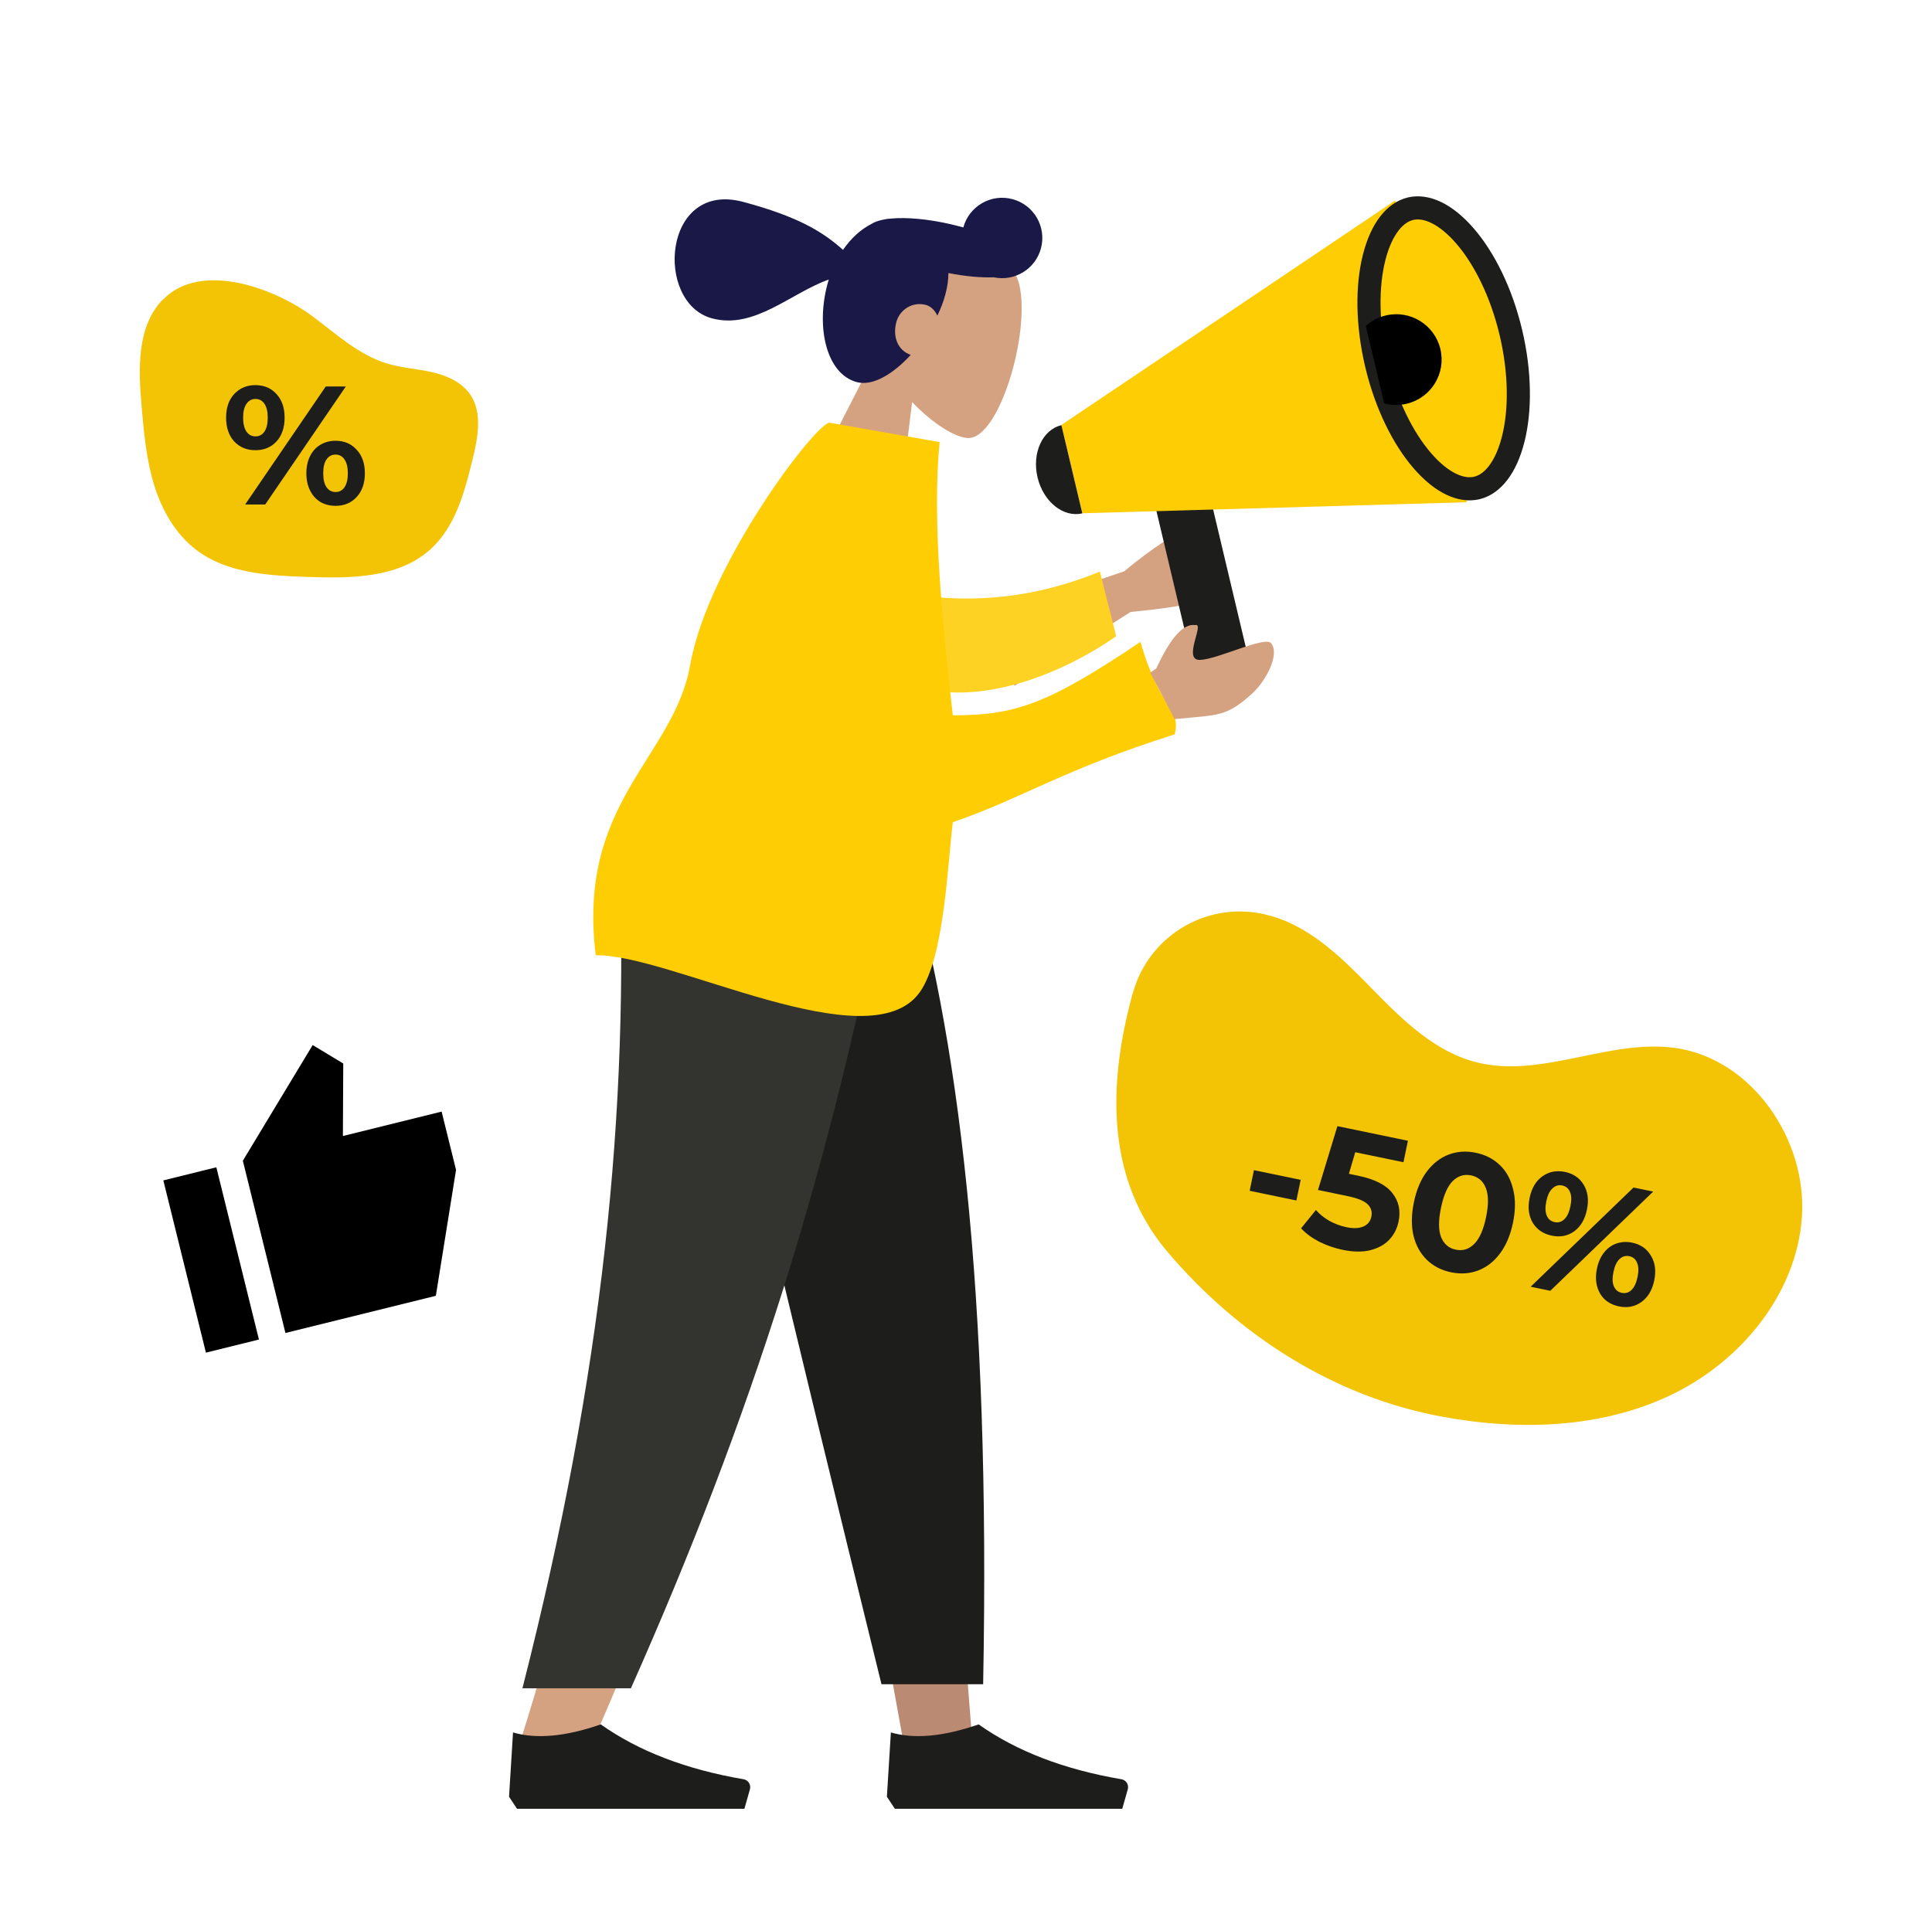 <svg width="401" height="400" viewBox="0 0 401 400" fill="none" xmlns="http://www.w3.org/2000/svg">
<path fill-rule="evenodd" clip-rule="evenodd" d="M182.009 73.093C179.463 67.739 178.381 61.724 180.405 55.851C186.236 38.929 209.227 49.155 211.565 59.111C213.903 69.067 207.431 90.998 200.979 90.936C198.406 90.912 193.686 88.018 189.31 83.474L186.376 107.526L167.035 102.343L182.009 73.093Z" fill="#D4A181"/>
<path fill-rule="evenodd" clip-rule="evenodd" d="M189.028 73.674C185.396 77.635 181.15 80.213 177.836 79.325C171.541 77.639 169.321 68.024 171.745 58.975C171.83 58.657 171.921 58.343 172.018 58.033C164.135 60.818 156.59 68.45 147.78 66.089C135.793 62.877 137.511 37.425 154.258 41.913C165.647 44.964 170.804 48.126 174.974 51.875C176.645 49.446 178.702 47.578 180.9 46.477C181.456 46.111 182.234 45.826 183.193 45.626C183.785 45.482 184.382 45.395 184.977 45.369C188.176 45.079 192.595 45.455 197.35 46.552C198.238 46.757 199.105 46.98 199.944 47.217C201.148 42.782 205.714 40.153 210.156 41.343C214.607 42.535 217.248 47.11 216.055 51.561C214.902 55.865 210.585 58.477 206.277 57.566C203.646 57.665 200.376 57.379 196.852 56.683C196.849 58.037 196.647 59.522 196.212 61.145C195.828 62.578 195.263 64.056 194.558 65.521C194.047 64.427 193.199 63.575 192.179 63.302C189.329 62.538 186.716 64.352 186.048 66.842C185.202 70.002 186.413 72.778 189.028 73.674Z" fill="#191847"/>
<path fill-rule="evenodd" clip-rule="evenodd" d="M142.363 176.098L172.925 281.411L187.299 360.482H201.727L187.325 176.098H142.363Z" fill="#BA8B72"/>
<path fill-rule="evenodd" clip-rule="evenodd" d="M128.629 176.098C130.762 230.808 129.921 260.648 129.443 265.619C128.966 270.589 126.257 303.879 107.793 362.151H122.799C147.251 306.249 155.787 272.959 158.592 265.619C161.396 258.278 169.679 228.438 181.772 176.098H128.629Z" fill="#D4A181"/>
<path fill-rule="evenodd" clip-rule="evenodd" d="M141.708 176.098C149.658 212.337 163.407 270.183 182.956 349.636H204.058C205.617 268.085 198.987 214.411 187.504 176.098H141.708Z" fill="#1D1D1B"/>
<path fill-rule="evenodd" clip-rule="evenodd" d="M128.522 176.098C130.61 230.808 125.198 284.707 108.432 350.488H130.947C155.444 295.42 173.002 241.787 185.001 176.098H128.522Z" fill="#33332F"/>
<path fill-rule="evenodd" clip-rule="evenodd" d="M105.654 372.997L106.482 359.648C111.33 361.066 117.402 360.51 124.698 357.979C132.543 363.536 142.419 367.331 154.326 369.363C155.234 369.518 155.845 370.38 155.69 371.288C155.68 371.347 155.667 371.406 155.65 371.463L154.506 375.5H124.698H107.31L105.654 372.997Z" fill="#1D1D1B"/>
<path fill-rule="evenodd" clip-rule="evenodd" d="M184.08 372.997L184.908 359.648C189.756 361.066 195.828 360.51 203.124 357.979C210.969 363.536 220.845 367.331 232.752 369.363C233.66 369.518 234.271 370.38 234.116 371.288C234.106 371.347 234.092 371.406 234.076 371.463L232.932 375.5H203.124H185.736L184.08 372.997Z" fill="#1D1D1B"/>
<path fill-rule="evenodd" clip-rule="evenodd" d="M202.061 129.196L233.334 118.605C239.069 113.81 244.513 110.26 249.666 107.955C251.176 107.616 253.698 107.694 250.678 111.371C247.658 115.048 244.646 119.052 245.596 120.516C246.547 121.981 249.778 120.739 250.808 123.075C251.494 124.633 246.114 125.953 234.667 127.037L210.599 142.357L202.061 129.196Z" fill="#D4A181"/>
<path fill-rule="evenodd" clip-rule="evenodd" d="M188.785 123.268C198.793 124.923 212.486 125.162 228.29 118.647L231.676 132.079C220.157 140.08 204.962 145.643 192.968 143.179C183.516 141.237 180.688 128.892 188.785 123.268Z" fill="#FED222"/>
<path fill-rule="evenodd" clip-rule="evenodd" d="M197.759 148.494C210.666 148.494 217.344 146.268 236.716 133.253C240.649 147.154 245.236 147.079 243.807 152.451C220.421 159.861 212.349 165.67 197.759 170.688C196.657 179.745 195.975 198.788 190.931 205.942C180.561 220.649 139.017 198.01 123.652 198.315C119.678 166.476 139.822 157.374 143.244 138.053C146.991 116.895 169.725 87.32 172.225 87.76L195.023 91.78C193.431 108.163 195.666 129.982 197.759 148.494Z" fill="#FFCD04"/>
<rect x="238.675" y="100.396" width="11.523" height="42.776" transform="rotate(-13.35 238.675 100.396)" fill="#1D1D1B"/>
<path d="M220.291 88.225L289.578 41.615L304.444 104.262L224.64 106.552L220.291 88.225Z" fill="#FFCD04"/>
<path d="M313.588 69.005C315.57 77.358 315.572 85.223 314.083 91.146C312.561 97.199 309.704 100.547 306.522 101.302C303.34 102.057 299.282 100.35 295.204 95.626C291.212 91.004 287.68 83.976 285.698 75.623C283.716 67.27 283.713 59.405 285.203 53.482C286.724 47.43 289.582 44.081 292.764 43.326C295.946 42.571 300.003 44.279 304.082 49.002C308.074 53.624 311.605 60.652 313.588 69.005Z" fill="#FFCD04" stroke="#1D1D1B" stroke-width="4.8"/>
<path fill-rule="evenodd" clip-rule="evenodd" d="M287.298 83.731C288.776 84.14 290.376 84.192 291.975 83.813C297.036 82.612 300.165 77.536 298.964 72.475C297.763 67.415 292.687 64.286 287.626 65.487C286.028 65.866 284.622 66.632 283.484 67.662L287.298 83.731Z" fill="black"/>
<path fill-rule="evenodd" clip-rule="evenodd" d="M220.301 88.267C216.367 89.201 214.15 94.055 215.349 99.108C216.548 104.162 220.71 107.502 224.644 106.568L220.301 88.267ZM229.607 95.769C229.603 95.755 229.6 95.741 229.597 95.727C229.593 95.713 229.59 95.699 229.587 95.686L229.607 95.769Z" fill="#1D1D1B"/>
<path d="M248.092 129.769C245.64 129.38 242.945 132.374 240.008 138.753L238.735 139.654L241.234 144.35L243.787 149.284C253.125 148.371 254.506 148.81 259.833 144.035C262.682 141.48 265.708 135.868 263.836 133.536C262.57 131.96 252.741 136.89 249.052 136.996C245.363 137.101 250.124 129.226 248.092 129.769Z" fill="#D4A181"/>
<path d="M235.126 206.189C238.504 193.809 251.343 186.567 263.68 190.122C263.751 190.136 263.857 190.158 263.928 190.173C272.394 192.629 278.922 199.266 285.076 205.567C291.231 211.867 297.93 218.392 306.461 220.529C319.934 223.95 333.958 215.623 347.74 217.555C363.668 219.822 375.11 236.604 373.997 252.668C372.884 268.733 361.181 282.787 346.643 289.677C332.104 296.567 315.206 297.018 299.41 294.114C276.956 290.015 257.002 277.234 242.259 259.805C227.516 242.375 231.398 219.901 235.083 206.217L235.126 206.189Z" fill="#F3C405"/>
<path d="M260.265 242.918L269.964 244.928L269.076 249.212L259.377 247.202L260.265 242.918ZM281.925 244.083C285.307 244.784 287.657 245.974 288.977 247.654C290.32 249.338 290.757 251.311 290.288 253.573C289.985 255.035 289.343 256.296 288.361 257.355C287.383 258.392 286.065 259.119 284.405 259.538C282.774 259.939 280.861 259.912 278.668 259.457C276.977 259.107 275.354 258.544 273.799 257.769C272.271 256.976 271.022 256.05 270.05 254.99L273.124 251.195C273.896 252.07 274.835 252.825 275.943 253.459C277.055 254.071 278.24 254.507 279.496 254.768C280.89 255.056 282.044 255.01 282.957 254.627C283.87 254.244 284.429 253.562 284.632 252.579C284.845 251.551 284.584 250.687 283.847 249.986C283.134 249.29 281.749 248.729 279.692 248.303L273.558 247.032L277.59 233.784L292.224 236.817L291.301 241.272L281.293 239.198L279.972 243.678L281.925 244.083ZM301.175 264.121C299.187 263.709 297.518 262.851 296.168 261.547C294.818 260.242 293.889 258.572 293.382 256.537C292.902 254.484 292.929 252.166 293.464 249.584C293.999 247.002 294.893 244.876 296.144 243.205C297.424 241.517 298.942 240.342 300.699 239.681C302.457 239.021 304.329 238.897 306.317 239.309C308.305 239.721 309.974 240.579 311.324 241.883C312.674 243.188 313.589 244.867 314.069 246.92C314.576 248.955 314.562 251.264 314.027 253.846C313.492 256.428 312.585 258.563 311.306 260.252C310.054 261.922 308.55 263.088 306.792 263.749C305.035 264.409 303.162 264.533 301.175 264.121ZM302.148 259.426C303.61 259.729 304.883 259.338 305.966 258.251C307.071 257.17 307.897 255.316 308.441 252.688C308.986 250.061 308.965 248.031 308.38 246.599C307.818 245.172 306.806 244.307 305.344 244.004C303.904 243.706 302.632 244.097 301.526 245.179C300.443 246.265 299.629 248.122 299.085 250.749C298.54 253.377 298.549 255.404 299.111 256.831C299.696 258.263 300.708 259.128 302.148 259.426ZM322.078 256.515C320.319 256.15 319.002 255.258 318.129 253.838C317.283 252.4 317.069 250.675 317.486 248.665C317.902 246.654 318.782 245.168 320.125 244.208C321.495 243.229 323.06 242.921 324.82 243.286C326.579 243.651 327.881 244.552 328.727 245.99C329.578 247.406 329.795 249.119 329.378 251.129C328.961 253.14 328.079 254.637 326.731 255.621C325.388 256.581 323.837 256.88 322.078 256.515ZM339.054 246.522L343.132 247.367L321.779 267.962L317.7 267.117L339.054 246.522ZM322.66 253.705C323.437 253.866 324.109 253.671 324.676 253.122C325.265 252.576 325.69 251.676 325.951 250.419C326.211 249.162 326.179 248.167 325.855 247.432C325.553 246.703 325.014 246.257 324.237 246.096C323.483 245.94 322.809 246.146 322.215 246.714C321.625 247.259 321.203 248.148 320.947 249.382C320.691 250.616 320.723 251.611 321.043 252.369C321.367 253.103 321.906 253.548 322.66 253.705ZM336.013 271.198C334.871 270.962 333.897 270.486 333.092 269.771C332.315 269.038 331.779 268.117 331.485 267.007C331.19 265.898 331.18 264.68 331.455 263.355C331.73 262.03 332.223 260.917 332.934 260.016C333.645 259.115 334.5 258.494 335.5 258.153C336.528 257.794 337.613 257.733 338.755 257.969C340.514 258.334 341.817 259.235 342.662 260.674C343.536 262.094 343.764 263.809 343.347 265.82C342.931 267.83 342.037 269.325 340.667 270.304C339.324 271.265 337.773 271.563 336.013 271.198ZM336.596 268.388C337.373 268.549 338.044 268.355 338.611 267.805C339.205 267.237 339.63 266.336 339.886 265.102C340.142 263.869 340.107 262.884 339.783 262.15C339.486 261.397 338.949 260.941 338.173 260.78C337.419 260.623 336.747 260.818 336.157 261.363C335.568 261.908 335.143 262.809 334.882 264.065C334.622 265.322 334.654 266.318 334.978 267.052C335.303 267.786 335.842 268.232 336.596 268.388Z" fill="#1D1D1B"/>
<path d="M33.799 62.167C28.39 67.74 28.712 76.538 29.379 84.253C29.863 89.757 30.346 95.307 31.957 100.581C33.569 105.855 36.423 110.922 40.843 114.238C47.196 119.005 55.69 119.489 63.631 119.765C72.609 120.088 82.576 120.088 89.274 114.1C94.522 109.402 96.433 102.124 98.113 95.261C99.195 90.793 100.185 85.681 97.584 81.881C95.788 79.278 92.681 77.943 89.619 77.252C86.558 76.561 83.358 76.377 80.366 75.478C74.404 73.682 69.708 69.237 64.713 65.552C57.117 59.933 41.717 54.06 33.845 62.19L33.799 62.167Z" fill="#F3C405"/>
<path d="M53.017 93.46C51.22 93.46 49.75 92.854 48.607 91.64C47.487 90.404 46.927 88.759 46.927 86.705C46.927 84.652 47.487 83.019 48.607 81.805C49.75 80.569 51.22 79.95 53.017 79.95C54.813 79.95 56.272 80.569 57.392 81.805C58.512 83.019 59.072 84.652 59.072 86.705C59.072 88.759 58.512 90.404 57.392 91.64C56.272 92.854 54.813 93.46 53.017 93.46ZM67.612 80.23H71.777L55.047 104.73H50.882L67.612 80.23ZM53.017 90.59C53.81 90.59 54.428 90.264 54.872 89.61C55.338 88.957 55.572 87.989 55.572 86.705C55.572 85.422 55.338 84.454 54.872 83.8C54.428 83.147 53.81 82.82 53.017 82.82C52.247 82.82 51.628 83.159 51.162 83.835C50.695 84.489 50.462 85.445 50.462 86.705C50.462 87.965 50.695 88.934 51.162 89.61C51.628 90.264 52.247 90.59 53.017 90.59ZM69.642 105.01C68.475 105.01 67.425 104.742 66.492 104.205C65.582 103.645 64.87 102.852 64.357 101.825C63.843 100.799 63.587 99.609 63.587 98.255C63.587 96.902 63.843 95.712 64.357 94.685C64.87 93.659 65.582 92.877 66.492 92.34C67.425 91.78 68.475 91.5 69.642 91.5C71.438 91.5 72.897 92.119 74.017 93.355C75.16 94.569 75.732 96.202 75.732 98.255C75.732 100.309 75.16 101.954 74.017 103.19C72.897 104.404 71.438 105.01 69.642 105.01ZM69.642 102.14C70.435 102.14 71.053 101.814 71.497 101.16C71.963 100.484 72.197 99.515 72.197 98.255C72.197 96.995 71.963 96.039 71.497 95.385C71.053 94.709 70.435 94.37 69.642 94.37C68.872 94.37 68.253 94.697 67.787 95.35C67.32 96.004 67.087 96.972 67.087 98.255C67.087 99.539 67.32 100.507 67.787 101.16C68.253 101.814 68.872 102.14 69.642 102.14Z" fill="#1D1D1B"/>
<g clip-path="url(#clip0_272_5115)">
<path d="M59.244 276.722L50.404 240.965L64.897 216.951L71.244 220.781L71.17 235.831L91.661 230.764L94.654 242.867L90.463 269.003L59.244 276.722ZM42.741 280.802L33.901 245.045L44.903 242.325L53.743 278.082L42.741 280.802Z" fill="black"/>
</g>
<defs>
<clipPath id="clip0_272_5115">
<rect width="68" height="68" fill="white" transform="translate(22.959 224.401) rotate(-13.887)"/>
</clipPath>
</defs>
</svg>
